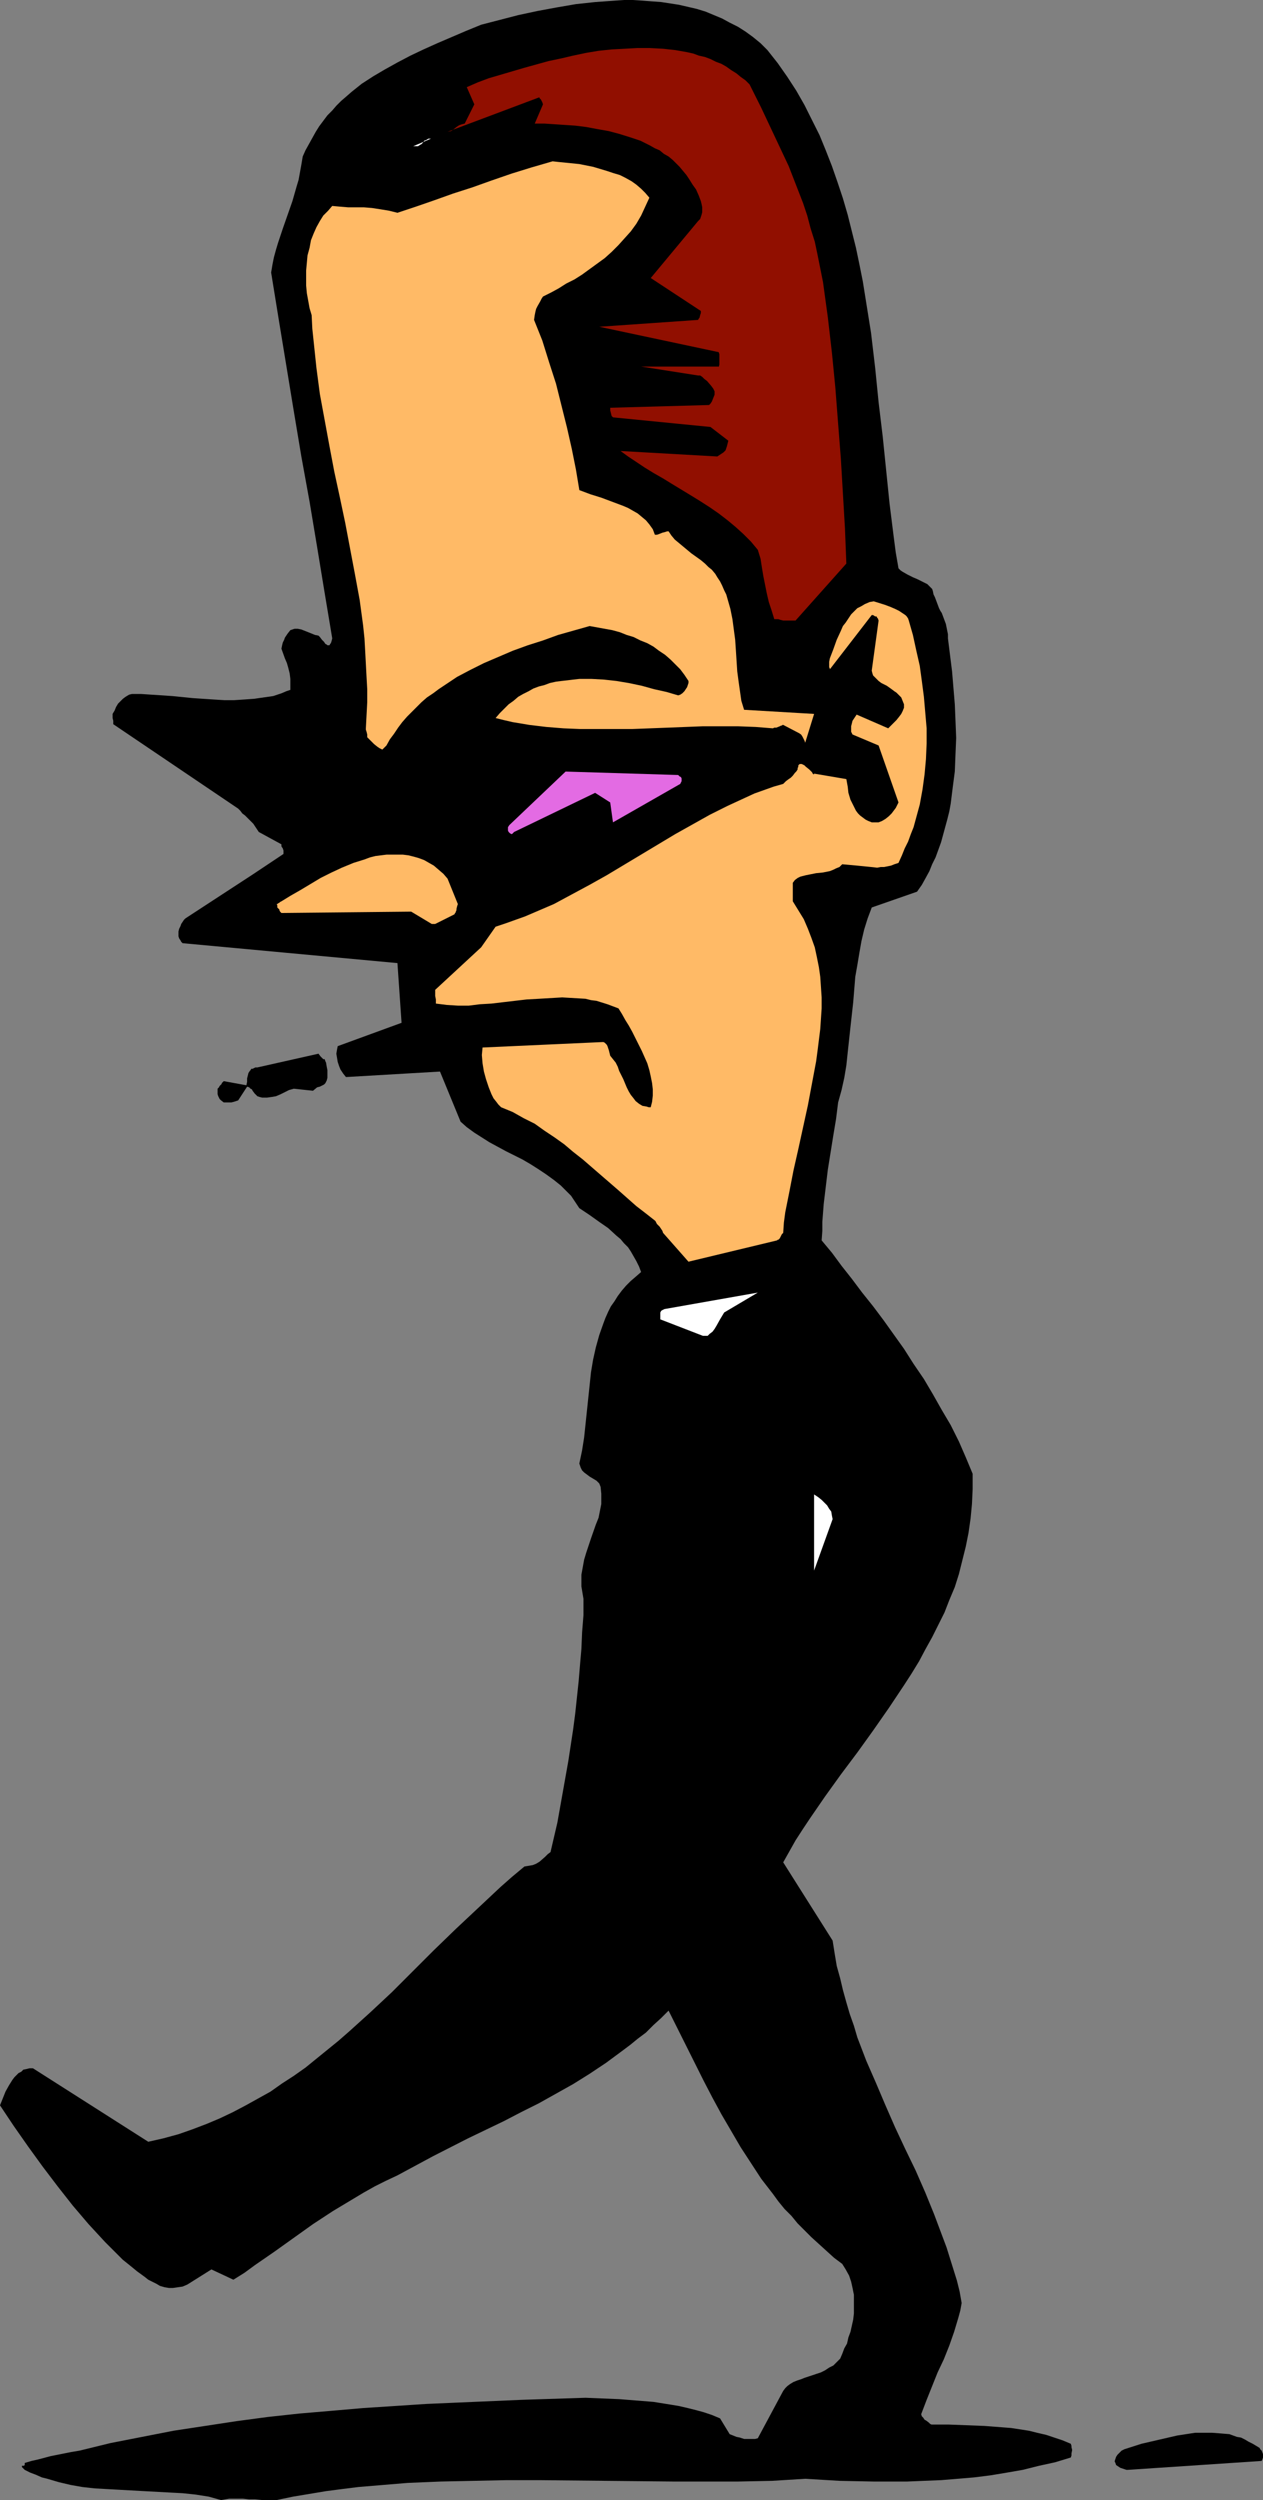 <?xml version="1.0" encoding="UTF-8" standalone="no"?>
<svg
   version="1.0"
   width="78.672mm"
   height="155.711mm"
   id="svg11"
   sodipodi:docname="Big Head Walking.wmf"
   xmlns:inkscape="http://www.inkscape.org/namespaces/inkscape"
   xmlns:sodipodi="http://sodipodi.sourceforge.net/DTD/sodipodi-0.dtd"
   xmlns="http://www.w3.org/2000/svg"
   xmlns:svg="http://www.w3.org/2000/svg">
  <rect width="100%" height="100%" fill="#808080" stroke="none"/>
  <sodipodi:namedview
     id="namedview11"
     pagecolor="#ffffff"
     bordercolor="#000000"
     borderopacity="0.25"
     inkscape:showpageshadow="2"
     inkscape:pageopacity="0.0"
     inkscape:pagecheckerboard="0"
     inkscape:deskcolor="#d1d1d1"
     inkscape:document-units="mm" />
  <defs
     id="defs1">
    <pattern
       id="WMFhbasepattern"
       patternUnits="userSpaceOnUse"
       width="6"
       height="6"
       x="0"
       y="0" />
  </defs>
  <path
     style="fill:#000000;fill-opacity:1;fill-rule:evenodd;stroke:none"
     d="m 65.125,588.515 3.878,-0.808 3.878,-0.646 3.878,-0.646 3.717,-0.485 3.878,-0.485 3.878,-0.323 3.878,-0.323 3.878,-0.323 7.757,-0.323 7.757,-0.162 7.757,-0.162 h 7.757 l 31.35,0.323 h 7.757 7.757 l 7.918,-0.162 7.757,-0.485 8.08,0.485 7.918,0.162 h 4.04 4.04 l 3.878,-0.162 4.04,-0.162 3.878,-0.323 3.878,-0.323 3.878,-0.485 3.878,-0.646 3.717,-0.646 3.878,-0.97 3.717,-0.808 3.717,-1.131 0.162,-0.485 v -0.485 l 0.162,-0.808 -0.162,-0.646 v -0.323 l -0.162,-0.485 -1.939,-0.808 -1.939,-0.646 -1.939,-0.646 -2.101,-0.485 -1.939,-0.485 -2.101,-0.323 -2.101,-0.323 -2.101,-0.162 -4.202,-0.323 -4.202,-0.162 -4.202,-0.162 h -4.04 l -0.323,-0.162 -0.323,-0.323 -0.646,-0.485 -0.323,-0.162 -0.323,-0.485 -0.323,-0.323 -0.162,-0.485 1.293,-3.393 1.293,-3.232 1.293,-3.232 1.454,-3.07 1.293,-3.232 1.131,-3.232 0.485,-1.616 0.485,-1.616 0.485,-1.778 0.323,-1.778 -0.485,-2.747 -0.646,-2.585 -0.808,-2.585 -0.808,-2.585 -0.808,-2.585 -0.97,-2.585 -1.939,-5.171 -2.101,-5.171 -2.262,-5.171 -2.424,-5.009 -2.424,-5.171 -2.262,-5.171 -2.262,-5.333 -2.262,-5.171 -2.101,-5.494 -0.808,-2.747 -0.97,-2.747 -0.808,-2.747 -0.808,-2.909 -0.646,-2.747 -0.808,-2.909 -0.485,-2.909 -0.485,-3.07 -11.635,-18.421 1.454,-2.585 1.454,-2.585 1.778,-2.747 1.616,-2.424 3.555,-5.171 3.717,-5.171 3.878,-5.171 3.717,-5.171 3.717,-5.333 3.555,-5.333 1.778,-2.747 1.778,-2.909 1.454,-2.747 1.616,-2.909 1.454,-2.909 1.454,-2.909 1.131,-2.909 1.293,-3.07 0.97,-3.07 0.808,-3.232 0.808,-3.232 0.646,-3.232 0.485,-3.393 0.323,-3.393 0.162,-3.555 v -3.555 l -1.616,-3.878 -1.616,-3.717 -1.939,-3.878 -2.101,-3.555 -2.101,-3.717 -2.101,-3.555 -2.424,-3.555 -2.262,-3.555 -2.424,-3.393 -2.424,-3.393 -2.424,-3.232 -2.586,-3.232 -2.424,-3.232 -2.424,-3.07 -2.262,-3.07 -2.424,-2.909 0.162,-2.262 v -2.101 l 0.323,-4.201 0.485,-4.04 0.485,-4.04 1.293,-8.08 0.646,-3.878 0.485,-3.878 0.808,-2.909 0.646,-2.909 0.485,-2.909 0.323,-3.07 0.646,-5.979 0.646,-5.817 0.485,-5.979 0.485,-2.747 0.485,-2.909 0.485,-2.747 0.646,-2.747 0.808,-2.585 0.97,-2.585 10.666,-3.717 1.131,-1.616 0.808,-1.454 0.97,-1.778 0.646,-1.616 0.808,-1.616 0.646,-1.778 0.646,-1.778 0.485,-1.778 0.485,-1.778 0.485,-1.778 0.485,-1.939 0.323,-1.778 0.485,-3.878 0.485,-3.717 0.162,-4.04 0.162,-3.878 -0.162,-4.04 -0.162,-3.878 -0.323,-3.878 -0.323,-3.878 -0.485,-3.878 -0.485,-3.878 v -0.97 l -0.162,-0.808 -0.162,-0.808 -0.162,-0.808 -0.485,-1.293 -0.485,-1.293 -0.323,-0.485 -0.323,-0.646 -0.485,-1.293 -0.485,-1.293 -0.323,-0.646 -0.162,-0.808 -0.162,-0.485 -0.323,-0.323 -0.323,-0.323 -0.485,-0.485 -0.97,-0.485 -1.293,-0.646 -1.131,-0.485 -1.293,-0.646 -1.131,-0.646 -0.485,-0.323 -0.485,-0.485 -0.646,-3.717 -0.485,-3.717 -0.485,-3.878 -0.485,-3.878 -0.808,-7.918 -0.808,-7.918 -0.97,-8.08 -0.808,-8.08 -0.97,-8.241 -0.646,-4.04 -0.646,-4.04 -0.646,-4.04 -0.808,-4.04 -0.808,-3.878 -0.97,-3.878 -0.97,-3.878 -1.131,-3.878 -1.293,-3.878 -1.293,-3.717 -1.454,-3.717 -1.454,-3.555 -1.778,-3.555 -1.778,-3.555 -1.939,-3.393 -2.101,-3.232 -2.262,-3.232 -2.424,-3.07 -1.616,-1.616 -1.778,-1.454 -1.778,-1.293 -1.778,-1.131 -1.939,-0.97 -1.778,-0.97 -1.939,-0.808 -1.939,-0.808 -2.101,-0.646 -2.101,-0.485 -2.101,-0.485 -2.101,-0.323 -2.101,-0.323 -2.262,-0.162 -2.101,-0.162 L 148.995,0 h -2.101 l -2.262,0.162 -2.262,0.162 -2.262,0.162 -4.525,0.485 -4.686,0.808 -4.363,0.808 -4.525,0.97 -4.363,1.131 -4.363,1.131 -3.555,1.454 -3.394,1.454 -3.394,1.454 -3.232,1.454 -3.07,1.454 -3.07,1.616 -2.909,1.616 -2.747,1.616 -2.747,1.778 -2.424,1.939 -1.293,1.131 -1.131,0.97 -1.131,1.131 -0.97,1.131 -1.131,1.131 -0.97,1.293 -0.97,1.293 -0.808,1.293 -0.808,1.454 -0.808,1.454 -0.808,1.454 -0.646,1.454 -0.323,1.939 -0.323,1.778 -0.323,1.778 -0.485,1.616 -0.97,3.393 -2.262,6.464 -1.131,3.393 -0.485,1.616 -0.485,1.778 -0.323,1.616 -0.323,1.939 1.778,10.988 1.778,10.827 1.778,10.827 1.778,10.665 1.939,10.665 1.778,10.665 1.778,10.827 1.778,10.665 -0.162,0.646 -0.162,0.485 -0.162,0.162 -0.162,0.323 h -0.323 -0.162 l -0.162,-0.162 -0.323,-0.162 -0.323,-0.485 -0.485,-0.485 -0.485,-0.646 -0.162,-0.162 -0.162,-0.162 -0.808,-0.162 -0.808,-0.323 -0.808,-0.323 -0.808,-0.323 -0.808,-0.323 -0.808,-0.162 h -0.323 -0.485 l -0.485,0.162 -0.485,0.162 -0.646,0.808 -0.323,0.485 -0.323,0.485 -0.162,0.485 -0.323,0.646 -0.162,0.646 -0.162,0.808 0.808,2.262 0.485,1.131 0.323,1.131 0.323,1.293 0.162,1.293 v 1.293 1.293 l -0.97,0.323 -1.131,0.485 -1.939,0.646 -2.262,0.323 -2.262,0.323 -2.262,0.162 -2.424,0.162 h -2.262 l -2.586,-0.162 -4.848,-0.323 -4.848,-0.485 -4.848,-0.323 -2.424,-0.162 h -2.262 l -0.646,0.162 -0.808,0.485 -0.646,0.485 -0.485,0.485 -0.646,0.646 -0.485,0.808 -0.323,0.808 -0.485,0.808 v 0.323 0.646 l 0.162,0.646 v 0.808 l 29.411,19.876 0.485,0.485 0.485,0.646 0.646,0.485 0.646,0.646 0.646,0.646 0.646,0.646 0.646,0.97 0.646,0.97 v 0 l 5.333,2.909 v 0.485 l 0.323,0.485 0.162,0.485 v 0.485 0.323 l -7.272,4.848 -15.352,10.019 -0.485,0.323 -0.323,0.323 -0.323,0.485 -0.323,0.485 -0.162,0.485 -0.323,0.646 -0.162,0.646 v 0.485 0.485 0.162 l 0.162,0.485 0.323,0.485 0.162,0.323 0.323,0.323 50.581,4.686 0.97,14.058 -15.029,5.494 -0.162,0.808 -0.162,0.97 0.162,0.97 0.162,0.97 0.323,0.97 0.323,0.808 0.646,0.97 0.646,0.808 22.139,-1.293 4.848,11.796 1.454,1.293 1.778,1.293 1.778,1.131 1.778,1.131 3.878,2.101 3.878,1.939 1.939,1.131 1.778,1.131 1.939,1.293 1.778,1.293 1.616,1.293 1.616,1.616 0.808,0.808 0.646,0.97 0.646,0.97 0.646,0.97 2.424,1.616 2.262,1.616 2.101,1.454 1.939,1.778 0.97,0.808 0.808,0.97 0.97,0.97 0.646,0.97 0.646,1.131 0.646,1.131 0.646,1.293 0.485,1.293 -1.293,1.131 -1.131,0.97 -1.131,1.131 -0.97,1.131 -0.97,1.293 -0.808,1.293 -0.808,1.131 -0.646,1.293 -0.646,1.454 -0.485,1.293 -0.97,2.747 -0.808,2.909 -0.646,2.909 -0.485,2.909 -0.323,3.07 -0.323,3.07 -0.323,3.07 -0.646,6.14 -0.485,3.07 -0.646,3.07 0.162,0.485 0.162,0.485 0.162,0.323 0.162,0.323 0.485,0.485 0.646,0.485 0.646,0.485 0.808,0.485 0.808,0.485 0.646,0.646 0.323,0.808 0.162,1.616 v 0.97 1.454 l -0.323,1.616 -0.323,1.616 -0.646,1.616 -1.131,3.232 -1.131,3.393 -0.485,1.616 -0.323,1.778 -0.323,1.778 v 1.939 0.808 l 0.162,0.97 0.162,0.97 0.162,0.97 v 3.878 l -0.323,4.04 -0.162,3.878 -0.323,3.717 -0.323,3.878 -0.808,7.595 -0.485,3.717 -1.131,7.433 -1.293,7.272 -1.293,7.272 -1.616,6.948 -0.646,0.485 -0.646,0.646 -1.293,1.131 -0.808,0.485 -0.808,0.323 -0.97,0.162 -0.97,0.162 -2.909,2.424 -2.747,2.424 -5.333,5.009 -5.171,4.848 -5.171,5.009 -5.01,5.009 -4.848,4.848 -5.01,4.686 -5.01,4.525 -2.586,2.262 -2.586,2.101 -2.586,2.101 -2.586,2.101 -2.747,1.939 -2.747,1.778 -2.747,1.939 -2.909,1.616 -2.909,1.616 -3.07,1.616 -3.07,1.454 -3.07,1.293 -3.394,1.293 -3.232,1.131 -3.555,0.97 -3.555,0.808 L 7.757,486.874 H 6.949 l -0.646,0.162 -0.808,0.162 -0.485,0.485 -0.646,0.323 -0.485,0.485 -0.485,0.485 -0.485,0.646 -0.808,1.293 -0.808,1.454 -0.646,1.616 L 0,495.6 l 3.232,4.848 3.394,4.848 3.394,4.686 3.555,4.686 3.555,4.525 3.717,4.363 1.939,2.101 1.939,2.101 2.101,2.101 2.101,2.101 1.616,1.293 1.778,1.454 1.778,1.293 0.808,0.646 0.97,0.485 0.97,0.485 0.808,0.485 1.131,0.323 0.97,0.162 h 0.97 l 1.131,-0.162 1.131,-0.162 1.131,-0.485 5.656,-3.555 5.171,2.424 2.586,-1.616 2.424,-1.778 4.686,-3.232 4.525,-3.232 4.525,-3.232 4.686,-3.07 2.424,-1.454 2.424,-1.454 2.424,-1.454 2.586,-1.454 2.586,-1.293 2.747,-1.293 4.202,-2.262 4.202,-2.262 8.242,-4.201 8.403,-4.04 4.04,-2.101 4.202,-2.101 4.04,-2.262 4.04,-2.262 3.878,-2.424 3.878,-2.585 3.717,-2.747 1.939,-1.454 1.778,-1.454 1.939,-1.454 1.778,-1.778 1.778,-1.616 1.778,-1.778 2.101,4.201 2.101,4.201 4.04,8.08 2.101,4.04 2.101,3.878 2.262,3.878 2.262,3.878 2.424,3.717 2.424,3.717 2.747,3.555 1.293,1.778 1.454,1.778 1.616,1.616 1.454,1.778 1.616,1.616 1.616,1.616 1.778,1.616 1.778,1.616 1.778,1.616 1.939,1.454 0.808,1.293 0.808,1.454 0.485,1.454 0.323,1.454 0.323,1.616 v 1.454 1.454 1.454 l -0.162,1.454 -0.323,1.454 -0.323,1.454 -0.485,1.293 -0.323,1.454 -0.646,1.131 -0.485,1.293 -0.485,1.131 -0.808,0.808 -0.808,0.808 -0.97,0.485 -0.97,0.646 -0.97,0.485 -0.97,0.323 -1.939,0.646 -0.97,0.323 -0.808,0.323 -0.97,0.323 -0.808,0.323 -0.808,0.485 -0.646,0.485 -0.485,0.485 -0.485,0.646 -5.979,11.15 -0.646,0.162 h -0.97 -0.808 -0.808 l -0.97,-0.323 -0.808,-0.162 -0.808,-0.323 -0.808,-0.323 -2.262,-3.717 -1.939,-0.808 -1.939,-0.646 -1.778,-0.485 -1.939,-0.485 -2.101,-0.485 -1.939,-0.323 -4.04,-0.646 -4.04,-0.323 -4.04,-0.323 -4.04,-0.162 -3.878,-0.162 -15.029,0.485 -15.029,0.646 -7.434,0.323 -7.434,0.485 -7.434,0.485 -7.434,0.646 -7.595,0.646 -7.434,0.808 -7.272,0.97 -7.434,1.131 -7.434,1.131 -7.434,1.454 -7.434,1.454 -7.272,1.778 -1.939,0.323 -1.616,0.323 -1.616,0.323 -1.616,0.323 -3.07,0.808 -1.454,0.323 -1.616,0.485 v 0.162 0.323 l -0.162,0.162 H 5.333 5.171 v 0.162 0 0.162 l 0.162,0.162 0.162,0.162 0.323,0.323 1.293,0.646 1.293,0.485 1.454,0.646 1.293,0.323 2.747,0.808 2.747,0.646 2.747,0.485 2.909,0.323 2.909,0.162 2.909,0.162 5.818,0.323 5.979,0.323 3.07,0.162 3.07,0.323 3.07,0.485 2.909,0.808 0.97,-0.162 0.97,-0.162 h 1.616 1.616 l 1.454,0.162 h 1.454 l 1.616,0.162 h 1.616 0.97 z"
     id="path1" />
  <path
     style="fill:#000000;fill-opacity:1;fill-rule:evenodd;stroke:none"
     d="m 265.508,581.405 31.512,-2.101 0.162,-0.323 0.162,-0.485 v -0.323 -0.485 l -0.323,-0.808 -0.323,-0.323 -0.162,-0.323 -0.808,-0.485 -0.808,-0.485 -0.97,-0.485 -0.808,-0.485 -0.97,-0.485 -0.97,-0.162 -1.778,-0.646 -1.939,-0.162 -2.101,-0.162 h -1.939 -2.101 l -2.101,0.323 -2.101,0.323 -2.101,0.485 -2.101,0.485 -4.202,0.97 -4.04,1.293 -0.646,0.323 -0.323,0.323 -0.323,0.323 -0.323,0.323 -0.323,0.485 -0.162,0.485 -0.162,0.485 v 0.162 l 0.162,0.323 0.162,0.485 0.485,0.323 0.485,0.323 0.485,0.162 0.485,0.162 0.485,0.162 z"
     id="path2" />
  <path
     style="fill:#ffffff;fill-opacity:1;fill-rule:evenodd;stroke:none"
     d="m 191.657,369.72 4.363,-12.119 -0.162,-0.808 -0.162,-0.97 -0.485,-0.646 -0.485,-0.808 -0.646,-0.646 -0.646,-0.646 -0.808,-0.646 -0.97,-0.646 z"
     id="path3" />
  <path
     style="fill:#ffffff;fill-opacity:1;fill-rule:evenodd;stroke:none"
     d="m 166.609,314.456 0.485,-0.485 0.646,-0.485 0.485,-0.646 0.485,-0.808 0.808,-1.454 0.97,-1.616 7.918,-4.686 -21.978,3.878 -0.323,0.162 -0.323,0.162 -0.162,0.162 -0.162,0.323 v 0.323 0.323 0.97 l 10.019,3.878 z"
     id="path4" />
  <path
     style="fill:#ffba66;fill-opacity:1;fill-rule:evenodd;stroke:none"
     d="m 162.084,297.004 20.846,-5.009 0.162,-0.162 h 0.162 l 0.323,-0.323 0.323,-0.646 0.162,-0.323 0.323,-0.323 0.162,-2.424 0.323,-2.424 0.485,-2.424 0.485,-2.424 0.97,-5.009 1.131,-5.009 2.262,-10.342 0.97,-5.171 0.97,-5.171 0.323,-2.424 0.323,-2.585 0.323,-2.585 0.162,-2.424 0.162,-2.424 v -2.585 l -0.162,-2.424 -0.162,-2.424 -0.323,-2.262 -0.485,-2.424 -0.485,-2.262 -0.808,-2.262 -0.808,-2.101 -0.97,-2.262 -1.293,-2.101 -1.293,-2.101 v -4.363 l 0.485,-0.646 0.646,-0.485 0.646,-0.323 0.646,-0.162 0.646,-0.162 0.808,-0.162 1.616,-0.323 1.616,-0.162 1.616,-0.323 0.808,-0.323 0.646,-0.323 0.808,-0.323 0.646,-0.646 1.778,0.162 1.778,0.162 1.616,0.162 1.616,0.162 1.454,0.162 0.808,-0.162 h 0.808 l 0.808,-0.162 0.808,-0.162 0.808,-0.323 0.97,-0.323 0.808,-1.778 0.646,-1.616 0.808,-1.616 0.646,-1.778 0.646,-1.616 0.485,-1.778 0.485,-1.778 0.485,-1.778 0.323,-1.778 0.323,-1.778 0.485,-3.555 0.323,-3.555 0.162,-3.717 v -3.555 l -0.323,-3.717 -0.323,-3.717 -0.485,-3.717 -0.485,-3.555 -0.808,-3.555 -0.808,-3.717 -0.97,-3.393 -0.162,-0.485 -0.323,-0.485 -0.323,-0.323 -0.485,-0.323 -0.97,-0.646 -0.97,-0.485 -1.131,-0.485 -1.293,-0.485 -2.586,-0.808 -0.97,0.162 -1.131,0.485 -0.808,0.485 -0.97,0.485 -0.808,0.808 -0.646,0.646 -0.646,0.97 -0.646,0.97 -0.646,0.808 -0.485,1.131 -0.97,2.101 -0.808,2.262 -0.808,2.101 -0.162,0.808 v 0.808 0.323 0.162 l 0.162,0.323 v 0.162 l 9.858,-12.766 h 0.323 l 0.485,0.323 h 0.323 l 0.162,0.323 0.162,0.162 0.162,0.485 -1.616,11.796 0.162,0.646 0.162,0.485 0.485,0.485 0.485,0.485 0.323,0.323 0.646,0.485 1.293,0.646 1.131,0.808 0.646,0.485 0.485,0.323 0.646,0.646 0.485,0.485 0.323,0.808 0.323,0.808 v 0.808 l -0.323,0.808 -0.323,0.646 -0.485,0.646 -0.646,0.808 -0.485,0.485 -0.808,0.808 -0.646,0.646 -7.434,-3.232 -0.323,0.485 -0.323,0.485 -0.323,0.485 -0.162,0.646 -0.162,0.646 v 0.646 0.646 l 0.323,0.646 6.141,2.585 4.686,13.412 -0.323,0.646 -0.323,0.646 -0.485,0.646 -0.485,0.646 -0.646,0.646 -0.808,0.646 -0.808,0.485 -0.808,0.323 h -1.616 l -0.808,-0.323 -0.646,-0.323 -0.646,-0.485 -0.646,-0.485 -0.485,-0.485 -0.485,-0.646 -0.646,-1.293 -0.646,-1.293 -0.485,-1.616 -0.162,-1.454 -0.323,-1.778 -7.595,-1.293 v 0.162 h -0.162 l -0.162,-0.162 -0.162,-0.323 -0.646,-0.646 -0.808,-0.646 -0.323,-0.323 -0.323,-0.162 -0.323,-0.162 h -0.323 -0.162 l -0.323,0.323 v 0.162 0.162 l -0.162,0.323 v 0.323 l -0.323,0.485 -0.323,0.323 -0.485,0.646 -0.485,0.485 -0.485,0.323 -0.646,0.485 -0.646,0.646 -2.262,0.646 -2.262,0.808 -2.262,0.808 -2.101,0.97 -4.202,1.939 -4.202,2.101 -4.04,2.262 -4.04,2.262 -8.08,4.848 -8.08,4.848 -4.04,2.262 -4.202,2.262 -4.202,2.262 -2.262,0.97 -2.262,0.97 -2.262,0.97 -2.262,0.808 -2.262,0.808 -2.424,0.808 -3.394,4.848 -10.827,10.019 v 1.454 l 0.162,0.808 v 0.97 l 1.293,0.162 1.293,0.162 2.586,0.162 h 2.586 l 2.586,-0.323 2.747,-0.162 2.747,-0.323 5.494,-0.646 2.909,-0.162 2.747,-0.162 2.747,-0.162 2.747,0.162 2.747,0.162 1.293,0.323 1.293,0.162 2.586,0.808 1.293,0.485 1.293,0.485 0.808,1.293 0.808,1.454 0.808,1.293 0.808,1.454 1.454,2.909 0.808,1.616 0.646,1.454 0.646,1.454 0.485,1.616 0.323,1.454 0.323,1.616 0.162,1.454 v 1.454 l -0.162,1.454 -0.323,1.293 h -0.485 l -0.485,-0.162 -0.97,-0.162 -0.808,-0.485 -0.808,-0.646 -0.485,-0.646 -0.646,-0.808 -0.485,-0.808 -0.485,-0.97 -0.808,-1.939 -0.97,-1.939 -0.323,-0.97 -0.485,-0.97 -0.646,-0.808 -0.646,-0.808 -0.162,-0.646 -0.162,-0.646 -0.162,-0.485 -0.162,-0.485 -0.162,-0.323 -0.323,-0.323 -0.162,-0.162 -0.323,-0.162 -28.442,1.293 v 0 l -0.162,1.778 0.162,1.939 0.323,1.939 0.485,1.778 0.646,1.939 0.323,0.808 0.323,0.808 0.485,0.97 0.646,0.808 0.485,0.646 0.646,0.646 2.747,1.131 2.586,1.454 2.586,1.293 2.262,1.616 2.424,1.616 2.262,1.616 2.101,1.778 2.262,1.778 8.403,7.272 4.202,3.717 2.101,1.616 2.262,1.778 0.162,0.162 0.162,0.323 0.162,0.323 0.323,0.323 0.323,0.323 0.323,0.485 0.323,0.485 0.162,0.485 z"
     id="path5" />
  <path
     style="fill:#000000;fill-opacity:1;fill-rule:evenodd;stroke:none"
     d="m 52.681,259.515 h 0.97 0.808 l 0.646,-0.162 0.485,-0.162 0.485,-0.162 2.101,-3.232 0.485,0.162 0.323,0.323 0.323,0.162 0.162,0.323 0.485,0.646 0.323,0.323 0.323,0.323 0.485,0.162 0.646,0.162 h 1.131 l 1.131,-0.162 0.97,-0.162 1.131,-0.485 0.97,-0.485 0.97,-0.485 1.131,-0.323 4.525,0.485 0.97,-0.808 0.646,-0.162 0.646,-0.323 0.323,-0.162 0.323,-0.323 0.162,-0.323 0.162,-0.323 0.162,-0.646 v -0.808 -0.97 l -0.162,-0.808 -0.162,-0.97 -0.162,-0.323 -0.162,-0.485 h -0.323 l -0.323,-0.323 -0.323,-0.323 -0.485,-0.646 -14.382,3.232 h -0.485 l -0.323,0.162 -0.323,0.162 h -0.323 l -0.162,0.323 -0.162,0.162 -0.323,0.485 -0.162,0.646 -0.162,0.646 v 0.808 l -0.162,0.808 -5.333,-0.97 -0.323,0.323 -0.162,0.162 v 0.162 l -0.485,0.485 -0.162,0.323 -0.323,0.323 v 0.646 0.646 l 0.162,0.485 0.162,0.323 0.162,0.323 0.323,0.323 z"
     id="path6" />
  <path
     style="fill:#ffba66;fill-opacity:1;fill-rule:evenodd;stroke:none"
     d="m 102.454,217.502 4.525,-2.262 0.162,-0.323 0.162,-0.162 v -0.162 l 0.162,-0.323 v -0.323 l 0.162,-0.646 0.162,-0.485 -2.424,-5.979 -0.97,-1.131 -1.131,-0.97 -1.131,-0.97 -1.131,-0.646 -1.131,-0.646 -1.293,-0.485 -1.131,-0.323 -1.293,-0.323 -1.293,-0.162 h -1.293 -1.131 -1.454 l -1.293,0.162 -1.293,0.162 -1.293,0.323 -1.293,0.485 -2.586,0.808 -2.747,1.131 -2.424,1.131 -2.586,1.293 -2.424,1.454 -2.424,1.454 -2.262,1.293 -2.101,1.293 -0.323,0.162 -0.162,0.162 -0.323,0.162 -0.162,0.162 h -0.162 l 0.162,0.323 v 0.162 0.323 0 l 0.162,0.162 v 0 l 0.162,0.162 0.162,0.162 v 0.162 l 0.162,0.323 0.323,0.323 30.542,-0.323 4.848,2.909 z"
     id="path7" />
  <path
     style="fill:#e36be3;fill-opacity:1;fill-rule:evenodd;stroke:none"
     d="m 121.038,195.848 19.069,-9.211 3.555,2.262 0.646,4.686 15.837,-9.049 0.162,-0.323 0.162,-0.323 v -0.162 -0.323 -0.162 l -0.162,-0.323 -0.323,-0.162 -0.323,-0.323 -26.502,-0.808 -13.251,12.604 -0.323,0.485 v 0.323 0.485 l 0.162,0.323 0.323,0.323 0.323,0.162 h 0.162 l 0.162,-0.162 0.162,-0.162 z"
     id="path8" />
  <path
     style="fill:#ffba66;fill-opacity:1;fill-rule:evenodd;stroke:none"
     d="m 90.981,175.488 0.808,-1.454 0.97,-1.293 0.97,-1.454 0.97,-1.293 1.131,-1.293 1.131,-1.131 1.131,-1.131 1.131,-1.131 1.293,-1.131 1.454,-0.97 1.293,-0.97 1.454,-0.97 2.909,-1.939 3.07,-1.616 3.232,-1.616 3.394,-1.454 3.394,-1.454 3.555,-1.293 3.555,-1.131 3.555,-1.293 7.434,-2.101 1.778,0.323 1.778,0.323 1.778,0.323 1.778,0.485 1.616,0.646 1.616,0.485 1.616,0.808 1.616,0.646 1.454,0.808 1.293,0.97 1.454,0.97 1.293,1.131 1.131,1.131 1.131,1.131 0.97,1.293 0.97,1.454 v 0.485 l -0.162,0.485 -0.162,0.485 -0.323,0.485 -0.323,0.485 -0.485,0.485 -0.485,0.323 -0.485,0.162 -2.747,-0.808 -2.909,-0.646 -2.909,-0.808 -3.07,-0.646 -2.909,-0.485 -2.909,-0.323 -2.909,-0.162 h -2.909 l -1.454,0.162 -1.293,0.162 -1.454,0.162 -1.293,0.162 -1.454,0.323 -1.293,0.485 -1.293,0.323 -1.293,0.485 -1.131,0.646 -1.293,0.646 -1.131,0.646 -1.131,0.97 -1.131,0.808 -0.97,0.97 -1.131,1.131 -0.97,1.131 1.939,0.485 2.101,0.485 3.878,0.646 4.04,0.485 4.04,0.323 3.878,0.162 h 4.202 4.04 4.04 l 8.403,-0.323 8.242,-0.323 h 4.04 4.202 l 4.202,0.162 4.04,0.323 0.323,-0.162 h 0.485 l 0.808,-0.323 0.323,-0.162 h 0.162 l 0.162,-0.162 h 0.162 l 3.717,1.939 0.485,0.323 0.323,0.485 0.162,0.323 0.162,0.323 0.162,0.323 0.162,0.485 2.101,-6.787 -16.483,-0.97 -0.646,-2.101 -0.323,-2.262 -0.323,-2.262 -0.323,-2.424 -0.323,-5.009 -0.162,-2.424 -0.323,-2.424 -0.323,-2.424 -0.485,-2.424 -0.646,-2.262 -0.323,-1.131 -0.485,-0.97 -0.485,-1.131 -0.485,-0.97 -0.646,-0.97 -0.485,-0.808 -0.808,-0.97 -0.808,-0.646 -0.808,-0.808 -0.97,-0.808 -1.131,-0.808 -1.131,-0.808 -0.97,-0.808 -0.97,-0.808 -0.97,-0.808 -0.97,-0.808 -0.808,-0.97 -0.646,-0.97 h -0.323 l -0.485,0.162 -0.646,0.162 -0.808,0.323 -0.485,0.162 h -0.485 l -0.485,-1.293 -0.808,-1.131 -0.808,-0.97 -0.97,-0.808 -0.97,-0.808 -1.131,-0.646 -1.131,-0.646 -1.131,-0.485 -2.586,-0.97 -2.586,-0.97 -2.586,-0.808 -1.293,-0.485 -1.293,-0.485 -0.808,-4.848 -0.97,-4.848 -1.131,-5.009 -1.293,-5.171 -1.293,-5.171 -1.616,-5.009 -1.616,-5.171 -0.97,-2.424 -0.97,-2.424 0.162,-1.131 0.162,-0.808 0.162,-0.646 0.323,-0.646 0.646,-1.131 0.323,-0.646 0.323,-0.485 1.939,-0.97 1.778,-0.97 1.778,-1.131 1.939,-0.97 1.778,-1.131 1.778,-1.293 1.778,-1.293 1.778,-1.293 1.616,-1.454 1.616,-1.616 1.454,-1.616 1.454,-1.616 1.293,-1.778 1.131,-1.939 0.97,-2.101 0.97,-2.101 -0.97,-1.131 -0.97,-0.97 -1.131,-0.97 -1.131,-0.808 -1.454,-0.808 -1.293,-0.646 -1.616,-0.485 -1.454,-0.485 -1.616,-0.485 -1.616,-0.485 -3.232,-0.646 -3.232,-0.323 -1.616,-0.162 -1.454,-0.162 -5.01,1.454 -4.686,1.454 -4.686,1.616 -4.525,1.616 -4.525,1.454 -4.525,1.616 -4.202,1.454 -4.363,1.454 L 91.627,49.608 89.688,49.285 87.587,48.962 85.648,48.801 h -1.939 -1.778 l -1.939,-0.162 -1.778,-0.162 -0.97,1.131 -1.131,1.131 -0.808,1.293 -0.808,1.454 -0.646,1.454 -0.646,1.616 -0.323,1.778 -0.485,1.778 -0.162,1.778 -0.162,1.778 v 1.778 1.778 l 0.162,1.778 0.323,1.778 0.323,1.778 0.485,1.616 0.162,3.232 0.323,3.07 0.323,3.07 0.323,3.07 0.808,6.14 1.131,6.14 1.131,6.14 1.131,5.979 1.293,5.979 1.293,6.14 1.131,5.979 1.131,5.979 1.131,6.14 0.808,5.979 0.323,3.07 0.162,2.909 0.162,3.07 0.162,3.07 0.162,2.909 v 3.07 l -0.162,3.07 -0.162,3.07 v 0 0.323 l 0.162,0.485 0.162,0.646 v 0.323 0.323 l 0.485,0.485 0.323,0.323 0.808,0.808 0.808,0.646 0.485,0.323 0.646,0.323 z"
     id="path9" />
  <path
     style="fill:#910f00;fill-opacity:1;fill-rule:evenodd;stroke:none"
     d="m 184.385,146.078 h 2.909 l 11.958,-13.412 -0.323,-8.241 -0.485,-8.241 -0.485,-8.241 -0.646,-8.241 -0.646,-8.403 -0.808,-8.241 -0.97,-8.403 -1.131,-8.241 -0.646,-3.232 -0.646,-3.232 -0.646,-3.07 -0.97,-3.07 -0.808,-3.07 -0.97,-2.909 -1.131,-2.909 -1.131,-2.909 -1.131,-2.909 -1.293,-2.747 -2.586,-5.494 -2.586,-5.494 -2.747,-5.494 -0.97,-0.97 -1.131,-0.808 -0.97,-0.808 -1.293,-0.808 -1.131,-0.808 -1.131,-0.646 -1.293,-0.485 -1.293,-0.646 -1.293,-0.485 -1.454,-0.323 -1.293,-0.485 -1.454,-0.323 -2.747,-0.485 -2.909,-0.323 -3.07,-0.162 h -3.07 l -2.909,0.162 -3.07,0.162 -3.07,0.323 -2.909,0.485 -3.07,0.646 -2.747,0.646 -3.07,0.646 -2.909,0.808 -2.909,0.808 -2.747,0.808 -2.747,0.808 -2.747,0.808 -2.586,0.97 -2.586,1.131 1.778,4.04 -2.262,4.525 -0.646,0.162 -0.485,0.162 -0.323,0.162 -0.485,0.323 -0.808,0.646 -0.485,0.323 -0.808,0.162 v 0 l 21.493,-8.08 v 0 h 0.162 v 0.162 l 0.162,0.162 0.162,0.162 0.162,0.323 0.162,0.323 0.162,0.485 -1.939,4.525 h 2.262 l 2.424,0.162 2.424,0.162 2.424,0.162 2.586,0.323 2.586,0.485 2.747,0.485 2.424,0.646 2.586,0.808 2.424,0.808 2.262,1.131 1.131,0.646 1.131,0.485 0.97,0.808 1.131,0.646 0.97,0.808 0.808,0.808 0.808,0.808 0.808,0.97 0.808,0.97 0.646,0.97 0.808,1.293 0.808,1.131 0.646,1.454 0.485,1.293 0.162,0.646 0.162,0.808 v 0.485 0.646 l -0.162,0.646 -0.162,0.485 -0.162,0.485 -0.485,0.485 -11.15,13.412 11.797,7.756 v 0.485 l -0.162,0.485 -0.162,0.646 -0.162,0.162 -0.162,0.323 -23.27,1.616 28.118,5.979 0.162,0.485 v 0.485 0.646 0.808 0.485 l -0.162,0.646 v -0.162 h -18.261 l 13.413,2.101 h 0.485 l 0.485,0.323 0.485,0.485 0.646,0.485 0.97,1.131 0.485,0.646 0.323,0.646 v 0.808 l -0.323,0.808 -0.323,0.808 -0.323,0.485 -0.323,0.323 -23.27,0.646 v 0.646 l 0.162,0.646 0.162,0.646 0.162,0.162 0.162,0.162 22.947,2.262 4.202,3.232 -0.162,0.646 -0.162,0.646 -0.162,0.485 -0.162,0.485 -0.485,0.485 -0.485,0.323 -0.485,0.323 -0.485,0.323 -22.786,-1.293 1.778,1.293 1.939,1.293 1.939,1.293 2.101,1.293 2.262,1.293 2.101,1.293 4.525,2.747 2.101,1.293 2.262,1.454 2.101,1.454 2.101,1.616 1.939,1.616 1.778,1.616 1.778,1.778 1.616,1.939 0.646,2.101 0.323,2.101 0.323,1.939 0.808,4.04 0.485,2.101 0.646,1.939 0.646,2.101 h 0.97 l 0.485,0.162 z"
     id="path10" />
  <path
     style="fill:#ffffff;fill-opacity:1;fill-rule:evenodd;stroke:none"
     d="m 97.768,34.419 h 0.646 l 0.485,-0.323 0.323,-0.162 0.323,-0.323 0.323,-0.485 0.485,-0.162 0.485,-0.323 h 0.323 0.323 l -4.202,1.778 z"
     id="path11" />
</svg>
